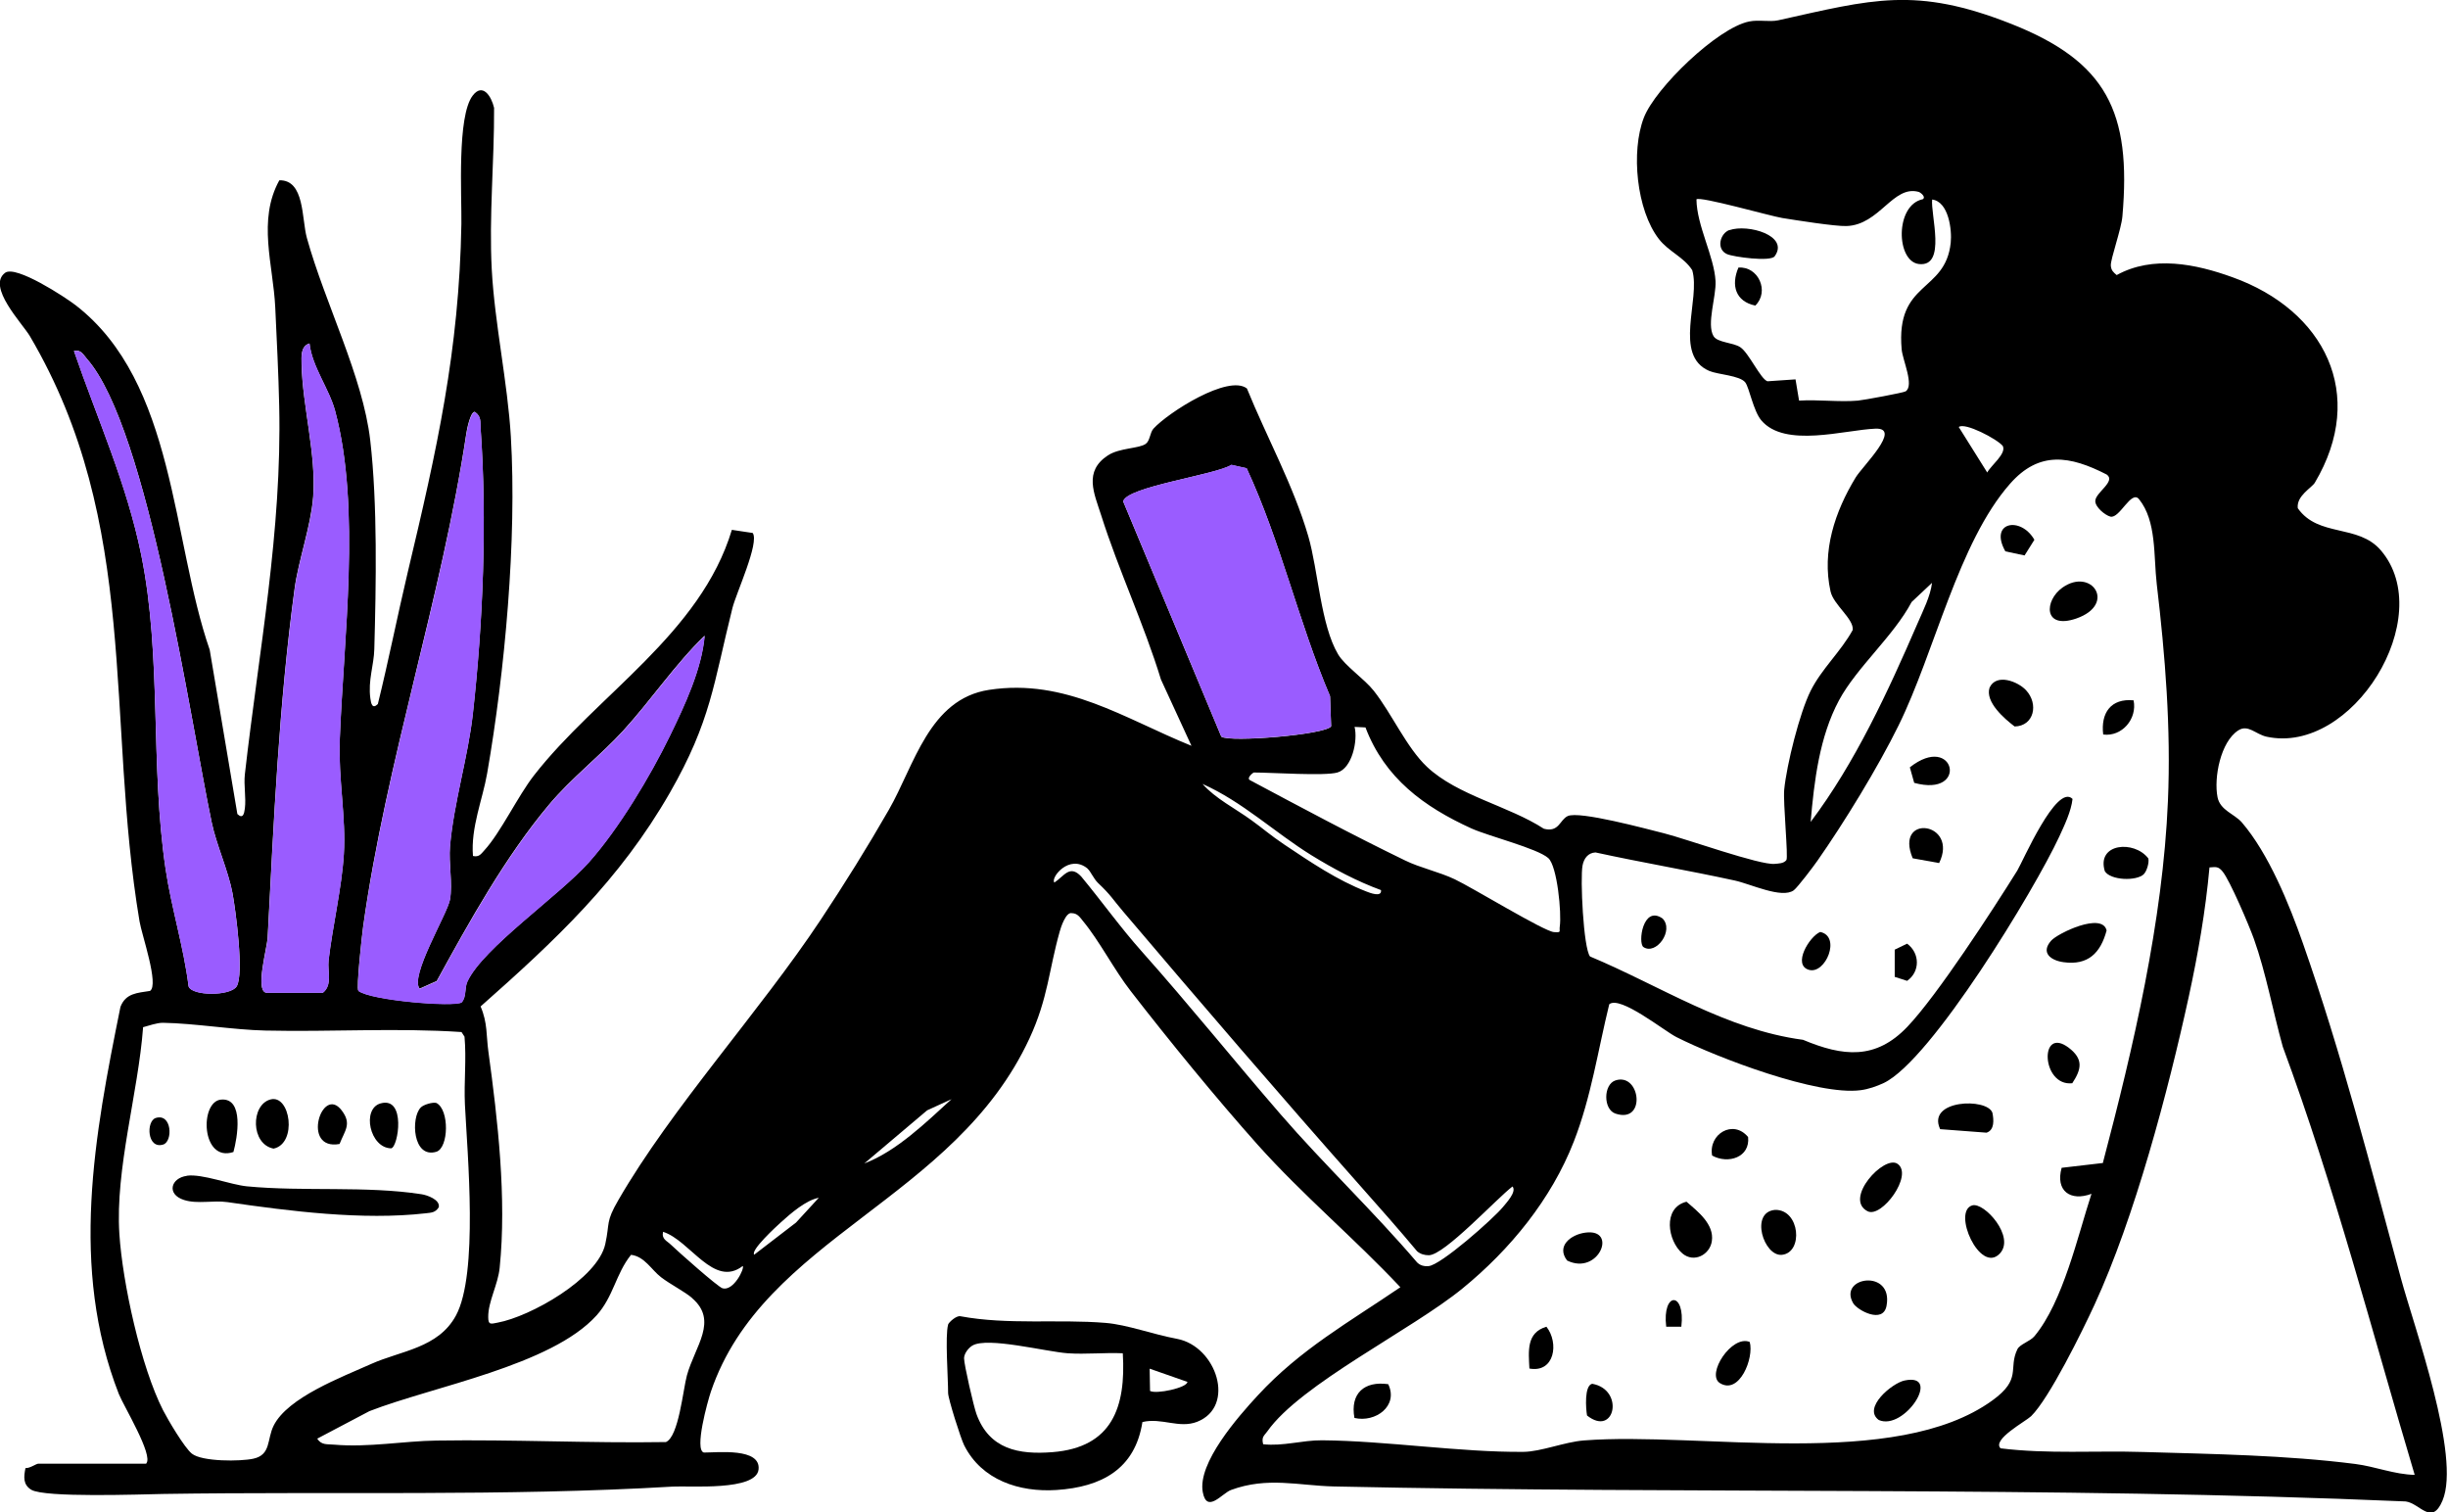 <svg width="416" height="257" viewBox="0 0 416 257" fill="none" xmlns="http://www.w3.org/2000/svg"><g><path d="M24.846 248.67C26.143 247.351 20.979 238.859 20.192 236.869C11.809 215.397 16.047 192.906 20.47 171.087C21.372 168.75 23.341 168.726 25.494 168.379C27.069 167.361 24.082 158.823 23.711 156.555C17.922 122.079 23.896 89.06 5.071 57.106C3.774 54.931 -2.292 48.684 0.88 46.346C2.709 45.028 11.045 50.465 12.874 51.877C29.848 65.019 29.153 91.744 35.636 110.417L40.337 138.322C41.286 139.225 41.495 138.276 41.611 137.374C41.842 135.546 41.402 133.44 41.611 131.566C43.995 110.533 47.932 90.287 47.446 68.953C47.33 63.515 47.029 57.731 46.774 52.224C46.427 44.981 43.718 37.438 47.469 30.635C51.799 30.543 51.243 37.16 52.146 40.423C55.249 51.599 61.663 63.955 62.914 74.807C64.164 85.659 63.909 99.357 63.608 110.301C63.539 113.055 62.52 115.577 62.937 118.678C63.053 119.58 63.284 120.552 64.21 119.626C66.04 112.222 67.522 104.702 69.281 97.275C74.237 76.45 78.034 59.605 78.405 38.063C78.474 33.181 77.641 19.76 80.327 16.243C82.017 14.022 83.499 16.336 83.962 18.326C84.008 27.442 83.082 36.675 83.568 45.814C84.055 54.908 86.278 65.089 86.81 74.182C87.852 91.698 85.791 114.143 82.781 131.427C82.017 135.846 79.979 140.613 80.373 145.449C81.392 145.68 81.716 145.148 82.318 144.477C85.05 141.515 88.014 135.245 90.747 131.751C101.375 118.099 119.043 107.71 124.369 90.032L127.911 90.564C129.092 92.207 125.086 100.815 124.461 103.337C121.243 116.202 120.826 122.496 113.856 134.666C105.311 149.568 94.359 159.795 81.67 171.017C82.874 173.817 82.619 175.992 82.99 178.653C84.587 190.315 86.115 203.619 84.911 215.42C84.634 218.266 82.943 221.158 82.966 223.796C82.966 225.161 83.383 224.976 84.564 224.745C90.121 223.727 101.56 217.294 102.857 211.394C103.667 207.692 102.88 207.715 105.08 203.92C114.157 188.209 129.069 171.943 139.443 156.324C143.495 150.216 147.408 143.945 151.044 137.605C155.374 130.085 157.875 118.77 168.086 117.22C181.077 115.23 191.103 122.125 202.472 126.73L197.285 115.461C194.391 105.998 190.107 96.951 187.12 87.533C185.939 83.831 184.11 80.106 188.278 77.375C190.269 76.08 193.581 76.242 194.715 75.409C195.433 74.876 195.41 73.511 196.012 72.84C198.513 70.087 208.747 63.562 211.897 66.014C215.231 74.228 219.793 82.466 222.317 91.097C224.007 96.904 224.424 106.206 227.388 111.181C228.569 113.171 231.857 115.346 233.454 117.382C236.511 121.246 239.012 127.008 242.485 130.293C247.695 135.199 256.378 136.934 262.353 140.821C264.946 141.492 265.039 139.317 266.405 138.669C268.373 137.744 279.858 140.868 282.822 141.608C286.504 142.534 299.101 147.046 301.578 146.791C302.25 146.722 303.106 146.745 303.57 146.143C303.917 145.657 302.991 136.356 303.199 134.18C303.616 129.946 305.816 121.13 307.691 117.382C309.567 113.633 312.832 110.718 314.846 107.039C315.032 105.142 311.581 102.781 311.072 100.491C309.544 93.642 311.836 86.908 315.333 81.147C316.513 79.203 323.298 72.655 318.69 72.84C313.457 73.048 303.315 76.172 299.309 71.429C297.943 69.809 297.271 65.876 296.577 64.973C295.65 63.793 291.922 63.654 290.464 63.029C284.281 60.368 289.028 50.882 287.569 45.907C286.133 43.662 283.563 42.76 281.896 40.608C278.098 35.703 277.126 25.73 279.349 19.992C281.294 14.947 291.853 4.743 297.225 3.656C298.892 3.309 300.675 3.772 302.18 3.448C318.111 -0.093 325.521 -2.36 341.753 4.049C357.985 10.459 362.223 18.997 360.671 36.744C360.486 38.965 358.61 44.102 358.703 45.143C358.772 45.953 359.12 46.254 359.699 46.74C365.835 43.362 373.129 44.843 379.381 47.11C394.988 52.71 402.305 66.986 393.367 82.026C392.857 82.882 390.218 84.248 390.472 86.353C393.969 91.351 400.73 88.991 404.597 93.526C414.276 104.864 399.735 128.35 385.17 125.18C383.294 124.763 382.021 123.028 380.353 124.115C377.343 126.059 376.185 132.167 376.834 135.453C377.274 137.698 379.705 138.299 380.956 139.734C385.517 145.032 389.037 153.686 391.352 160.304C397.882 178.884 402.837 198.182 408.001 217.225C410.224 225.439 418.236 247.49 415.064 254.987C413.234 259.337 411.243 255.45 408.812 255.126C348.144 252.511 287.337 253.899 226.693 252.581C220.696 252.442 215.393 250.891 209.187 253.182C207.682 253.737 205.089 257.255 204.394 253.552C203.468 248.601 210.391 240.734 213.749 237.101C220.997 229.257 229.24 224.675 237.97 218.729C230.166 210.422 221.367 203.064 213.749 194.549C206.663 186.612 198.675 176.825 192.145 168.402C189.366 164.839 186.819 159.864 184.04 156.509C183.508 155.861 183.114 155.19 182.142 155.167C181.123 154.913 180.243 157.666 180.081 158.291C178.228 164.839 178.113 169.582 174.963 176.408C162.182 204.013 129.741 210.168 120.803 236.476C120.27 238.049 117.931 246.426 119.622 246.819C121.983 246.819 129.301 245.986 128.907 249.688C128.513 253.39 117.19 252.442 114.342 252.604C85.838 254.293 56.199 253.413 27.833 253.853C23.896 253.923 7.572 254.524 5.303 253.136C3.89 252.257 4.029 250.938 4.33 249.457C5.048 249.526 6.159 248.716 6.483 248.716H24.892L24.846 248.67ZM328.346 33.852C328.022 36.397 330.847 45.398 326.1 44.866C322.187 44.426 322.001 34.824 326.748 33.852C327.35 33.458 326.331 32.672 326.03 32.602C321.677 31.422 319.408 38.225 313.781 38.41C311.859 38.479 305.19 37.415 302.875 37.045C300.86 36.721 288.866 33.296 288.287 33.875C288.333 38.341 291.297 43.547 291.529 47.758C291.668 50.396 289.977 55.047 291.181 57.106C291.853 58.24 294.493 58.17 295.743 59.003C297.202 59.975 299.17 64.395 300.351 64.788L305.121 64.464L305.723 68.074C308.988 67.865 312.508 68.351 315.726 68.074C316.722 67.981 323.483 66.732 323.831 66.5C325.336 65.505 323.321 61.202 323.159 59.373C322.117 47.665 330.592 49.817 331.495 41.256C331.727 39.081 331.148 34.222 328.3 33.898L328.346 33.852ZM45.176 168.68H54.855C56.523 167.384 55.62 165.07 55.828 163.196C56.499 157.412 58.074 150.84 58.421 145.148C58.815 138.97 57.472 132.283 57.727 125.735C58.352 108.728 61.385 86.376 56.94 69.809C55.944 66.061 53.026 62.335 52.586 58.355C51.058 58.818 51.22 60.646 51.243 61.896C51.405 69.069 53.767 77.26 53.211 84.456C52.818 89.43 50.711 95.192 50.062 100.005C47.399 119.696 46.52 139.456 45.477 159.286C45.385 161.114 43.37 168.125 45.153 168.657L45.176 168.68ZM12.573 59.651C16.556 71.197 21.581 82.281 24.012 94.336C27.532 111.759 25.494 129.784 28.134 147.624C29.13 154.311 31.214 160.859 32.047 167.593C32.603 169.259 39.179 169.282 40.221 167.593C41.495 165.533 40.059 154.704 39.503 151.743C38.785 147.948 36.771 143.528 35.984 139.78C32.279 122.195 25.239 72.886 14.773 60.97C14.125 60.23 13.777 59.373 12.573 59.628V59.651ZM71.342 168.032C69.467 166.019 76.043 155.283 76.46 152.83C76.946 150.146 76.228 146.629 76.46 143.806C77.108 136.332 79.539 128.65 80.35 121.246C82.086 105.628 82.781 88.505 81.67 72.84C81.577 71.683 81.832 70.758 80.674 69.971C79.933 69.971 79.331 72.979 79.238 73.673C75.047 101.555 65.623 129.391 61.709 157.435C61.501 158.985 60.505 167.917 60.899 168.356C63.006 169.999 77.27 171.156 78.451 170.3C79.308 169.305 78.891 167.917 79.424 166.76C82.063 161.044 95.077 152.136 100.101 146.467C105.126 140.798 110.475 131.89 113.833 125.018C116.357 119.835 119.251 113.657 119.737 108.011C114.689 112.893 110.66 118.932 105.89 124.161C102.023 128.396 97.114 132.167 93.294 136.726C85.884 145.542 79.748 156.602 74.213 166.69L71.319 167.986L71.342 168.032ZM332.861 72.562L337.701 80.291C338.28 79.134 341.012 77.075 340.341 75.779C339.391 74.599 333.857 71.706 332.861 72.562ZM357.337 197.65C362.524 177.982 367.548 156.555 368.405 136.124C368.938 123.722 367.942 111.435 366.506 99.241C365.951 94.475 366.506 88.551 363.496 84.826C362.176 83.183 360.208 88.158 358.634 87.788C357.73 87.556 356.04 86.168 356.063 85.127C356.063 83.715 359.629 81.795 358.008 80.638C351.756 77.422 346.523 76.566 341.568 82.211C332.769 92.207 328.786 110.787 322.627 123.282C319.176 130.316 313.341 139.849 308.826 146.282C308.201 147.184 305.491 150.771 304.82 151.28C302.782 152.761 297.48 150.192 294.77 149.614C286.921 147.902 278.978 146.56 271.129 144.847C269.855 144.917 269.16 145.865 268.929 147.069C268.512 149.174 269.068 161.114 270.202 162.525C282.151 167.523 293.288 174.951 306.395 176.686C313.202 179.532 318.736 180.134 324.132 174.465C329.226 169.12 338.604 154.658 342.795 147.948C343.698 146.49 349.487 133.024 352.196 135.754C351.965 137.86 350.807 140.266 349.927 142.186C345.782 151.118 328.23 180.134 320.126 184.021C318.945 184.576 317.486 185.085 316.189 185.247C308.826 186.219 291.807 179.717 284.883 176.223C282.845 175.205 275.297 169.097 273.467 170.647C271.545 178.445 270.411 186.381 267.447 193.971C263.626 203.781 256.61 212.343 248.529 218.937C239.961 225.948 220.997 235.203 215.37 243.209C214.861 243.95 214.328 244.112 214.652 245.408C218.079 245.778 221.275 244.713 224.678 244.737C235.608 244.829 248.205 246.796 258.879 246.703C261.866 246.68 265.872 245.014 269.184 244.76C288.889 243.233 322.117 249.896 338.581 237.957C343.652 234.278 341.221 232.612 342.818 229.28C343.235 228.401 344.995 227.938 345.736 227.036C350.599 221.158 353.053 210.098 355.415 202.856C351.826 204.198 349.255 202.347 350.344 198.436L357.29 197.626L357.337 197.65ZM226.207 123.398L226.022 118.307C220.626 105.604 217.662 92.115 211.85 79.573L209.257 78.995C206.548 80.707 191.334 82.72 190.871 85.219L207.543 125.18C208.979 126.198 225.327 124.833 226.207 123.421V123.398ZM328.346 99.01L324.85 102.296C321.77 108.103 315.518 113.402 312.508 119.002C309.173 125.226 308.293 132.723 307.691 139.664C315.263 129.622 320.844 117.498 325.868 105.905C326.795 103.753 328.045 101.324 328.323 99.01H328.346ZM227.272 131.265C225.095 131.89 216.157 131.265 213.054 131.265C212.985 131.265 211.758 132.191 212.406 132.561C221.089 137.189 229.889 141.909 238.78 146.213C241.327 147.462 244.523 148.133 247.209 149.406C250.242 150.84 262.399 158.268 264.066 158.383C265.432 158.476 264.923 158.314 265.062 157.412C265.386 155.26 264.645 147.138 263.094 145.796C261.218 144.153 252.998 142.094 250.057 140.775C241.976 137.096 235.307 132.214 232.042 123.606L230.19 123.514C230.768 125.827 229.773 130.548 227.272 131.265ZM234.705 151.257C230.583 149.753 226.6 147.624 222.872 145.333C216.597 141.446 211.132 136.217 204.348 133.209C206.525 135.684 209.952 137.397 212.684 139.387C214.675 140.821 215.833 141.886 218.241 143.505C222.641 146.444 227.226 149.568 232.204 151.488C232.737 151.696 234.821 152.529 234.682 151.28L234.705 151.257ZM184.805 147.578C181.679 145.032 178.46 149.197 179.178 149.961C180.822 148.897 181.771 146.837 183.739 148.943C187.213 153.131 190.408 157.62 194.044 161.692C202.102 170.739 209.627 180.111 217.593 189.32C225.049 197.927 233.408 205.841 240.818 214.518C241.374 215.05 241.976 215.189 242.74 215.142C244.801 215.027 253.739 207.113 255.383 205.123C255.939 204.429 257.791 202.509 257.027 201.606C254.318 203.666 245.472 213.268 242.809 213.291C242.068 213.291 241.397 213.106 240.818 212.62C237.692 208.872 234.45 205.216 231.208 201.56C217.755 186.381 203.885 170.23 190.825 154.843C189.065 152.784 188.88 152.205 186.588 150.03C185.823 149.29 185.314 148.017 184.828 147.624L184.805 147.578ZM410.34 250.614C403.069 226.203 396.748 201.722 387.925 177.866C386.281 171.966 385.054 165.256 383.016 159.54C382.229 157.342 378.941 149.591 377.691 148.087C376.95 147.184 376.556 147.323 375.468 147.393C374.796 154.797 373.523 162.109 371.948 169.351C368.428 185.479 362.755 206.882 355.924 221.714C353.863 226.179 348.26 237.587 345.157 240.641C344.277 241.497 338.442 244.621 339.97 246.102C348.028 247.097 356.11 246.472 364.214 246.726C376.093 247.074 388.481 247.259 400.267 248.763C403.671 249.202 406.89 250.544 410.363 250.614H410.34ZM24.313 174.604C23.48 185.733 19.566 198.645 20.284 209.658C20.817 217.965 23.943 232.265 27.717 239.646C28.574 241.312 31.353 246.009 32.603 247.004C34.34 248.392 40.87 248.346 43.069 247.86C46.08 247.189 45.339 244.598 46.496 242.261C48.881 237.448 58.097 234 63.099 231.756C68.1 229.511 74.468 229.095 77.478 223.542C81.322 216.461 79.424 196.099 79.007 187.7C78.822 183.859 79.285 179.995 78.937 176.154L78.428 175.367C67.406 174.627 56.199 175.367 45.107 175.113C39.665 174.997 33.136 173.886 27.694 173.794C26.606 173.794 25.332 174.28 24.267 174.557L24.313 174.604ZM161.742 186.751L157.55 188.672L146.876 197.696C152.34 195.637 157.388 190.708 161.718 186.751H161.742ZM139.142 203.527C136.942 203.943 134.372 206.188 132.681 207.715C131.964 208.363 127.495 212.458 128.166 213.199L135.275 207.738L139.142 203.527ZM126.221 215.119C121.289 218.914 117.283 210.769 112.675 209.311C112.397 210.584 113.346 210.839 114.018 211.51C115.176 212.62 121.983 218.683 122.794 218.914C124.67 219.423 126.568 215.513 126.221 215.119ZM117.584 220.534C116.334 219.469 113.925 218.243 112.351 217.04C110.684 215.767 109.549 213.499 107.233 213.222C104.64 216.438 104.269 220.302 101.375 223.518C93.664 232.057 73.588 235.574 62.775 239.785L53.906 244.459C54.647 245.616 55.643 245.361 56.777 245.477C62.636 245.986 68.633 244.852 74.213 244.783C87.227 244.575 100.264 245.246 113.161 245.037C115.338 244.135 116.079 236.083 116.727 233.723C118.093 228.748 122.122 224.421 117.584 220.557V220.534Z" fill="black" /><path d="M161.093 225.115C161.209 224.699 162.506 223.518 163.201 223.657C171.282 225.161 179.803 224.12 187.884 224.791C191.566 225.092 195.896 226.735 200.018 227.498C206.733 228.771 210.067 238.975 203.445 241.59C200.388 242.793 197.401 240.849 194.136 241.636C192.886 249.642 187.19 252.673 179.548 253.182C173.204 253.599 166.813 251.493 163.849 245.593C163.27 244.459 161.117 237.656 161.117 236.707C161.117 234.07 160.584 227.012 161.117 225.092L161.093 225.115ZM190.802 229.951C187.699 229.812 184.527 230.159 181.447 229.951C177.673 229.673 167.855 227.128 165.261 228.632C164.613 229.002 163.849 229.951 163.826 230.784C163.826 231.895 165.47 238.998 165.933 240.271C168.11 246.264 173.111 247.212 178.877 246.75C188.996 245.94 191.358 239.114 190.802 229.951ZM195.41 236.337C196.429 236.962 201.778 235.805 201.778 234.81L195.364 232.566L195.433 236.337H195.41Z" fill="black" /><path d="M71.342 168.032L74.237 166.737C79.771 156.648 85.93 145.588 93.317 136.772C97.138 132.214 102.047 128.442 105.914 124.208C110.684 118.979 114.713 112.939 119.761 108.057C119.274 113.703 116.38 119.881 113.856 125.064C110.498 131.959 105.196 140.821 100.125 146.513C95.054 152.205 82.087 161.091 79.447 166.806C78.914 167.963 79.331 169.351 78.474 170.346C77.27 171.202 63.006 170.045 60.922 168.402C60.529 167.963 61.501 159.031 61.733 157.481C65.646 129.414 75.07 101.601 79.261 73.719C79.377 73.002 79.956 70.017 80.697 70.017C81.855 70.781 81.623 71.73 81.693 72.886C82.781 88.551 82.11 105.674 80.373 121.292C79.539 128.697 77.131 136.379 76.483 143.852C76.228 146.675 76.946 150.192 76.483 152.877C76.043 155.306 69.49 166.065 71.365 168.079L71.342 168.032Z" fill="#9A5CFF" /><path d="M45.176 168.68C43.394 168.148 45.408 161.16 45.501 159.309C46.543 139.479 47.423 119.719 50.086 100.028C50.734 95.192 52.864 89.431 53.235 84.479C53.79 77.283 51.405 69.092 51.267 61.919C51.243 60.646 51.058 58.818 52.609 58.379C53.073 62.358 55.967 66.084 56.963 69.832C61.409 86.4 58.375 108.751 57.75 125.758C57.495 132.283 58.838 138.993 58.445 145.171C58.097 150.84 56.523 157.435 55.851 163.219C55.643 165.094 56.546 167.384 54.879 168.703H45.2L45.176 168.68Z" fill="#9A5CFF" /><path d="M226.207 123.398C225.327 124.809 209.002 126.175 207.543 125.156L190.871 85.196C191.334 82.72 206.525 80.707 209.257 78.972L211.85 79.55C217.662 92.091 220.626 105.581 226.022 118.284L226.207 123.375V123.398Z" fill="#9A5CFF" /><path d="M12.573 59.651C13.778 59.397 14.125 60.253 14.773 60.993C25.24 72.91 32.279 122.218 35.984 139.803C36.771 143.552 38.809 147.948 39.503 151.766C40.059 154.728 41.472 165.556 40.221 167.616C39.179 169.305 32.603 169.282 32.047 167.616C31.214 160.882 29.13 154.334 28.134 147.647C25.494 129.807 27.509 111.759 24.012 94.359C21.581 82.304 16.533 71.221 12.573 59.674V59.651Z" fill="#9A5CFF" /><path d="M285.902 212.99C283.401 210.885 282.475 205.216 286.597 204.198C288.519 205.864 291.32 208.016 290.904 210.885C290.579 213.199 287.87 214.656 285.902 212.99Z" fill="black" /><path d="M348.561 159.841C349.696 158.569 357.244 154.936 357.985 158.106C356.966 161.924 354.836 164.076 350.668 163.497C348.468 163.196 346.755 161.877 348.561 159.841Z" fill="black" /><path d="M344.277 117.266C346.477 119.603 345.667 123.375 342.355 123.444C340.619 122.125 337.307 119.279 338.095 116.85C339.252 114.351 342.911 115.808 344.277 117.266Z" fill="black" /><path d="M329.689 191.842C327.373 186.844 337.701 186.497 338.581 189.088C338.812 190.245 338.974 192.004 337.585 192.466L329.666 191.865L329.689 191.842Z" fill="black" /><path d="M339.808 213.037C336.451 216.508 331.704 205.841 335.154 204.823C337.168 204.221 342.564 210.191 339.808 213.037Z" fill="black" /><path d="M350.483 99.843C355.438 96.349 359.745 102.689 352.845 105.095C347.195 107.039 347.38 102.041 350.483 99.843Z" fill="black" /><path d="M322.464 197.765C325.197 199.663 319.755 207.044 317.37 205.817C313.249 203.712 320.195 196.169 322.464 197.765Z" fill="black" /><path d="M323.645 234.579C330.106 233.214 323.599 243.186 319.269 241.289C316.467 239.23 321.538 235.018 323.645 234.579Z" fill="black" /><path d="M301.648 205.586C305.885 205.494 306.487 212.852 302.805 213.222C299.726 213.523 297.317 205.956 301.648 205.586Z" fill="black" /><path d="M364.33 148.527C363.056 149.776 358.634 149.591 357.684 148.041C356.225 143.274 362.686 142.719 365.071 145.866C365.256 146.537 364.816 148.018 364.33 148.503V148.527Z" fill="black" /><path d="M329.527 146.652L325.035 145.842C321.839 138.16 332.931 139.664 329.527 146.652Z" fill="black" /><path d="M297.341 228.031C298.105 230.738 295.581 237.078 292.27 235.018C289.885 233.537 294.284 226.758 297.341 228.031Z" fill="black" /><path d="M235.909 235.203C237.692 238.906 233.732 241.775 230.166 240.942C229.402 236.754 231.857 234.625 235.909 235.203Z" fill="black" /><path d="M314.916 221.436C312.299 216.924 321.77 215.536 320.589 221.876C320.01 225.069 315.564 222.593 314.916 221.436Z" fill="black" /><path d="M352.15 184.067C346.871 184.646 346.5 174.187 351.571 178.051C354.072 179.972 353.725 181.684 352.15 184.067Z" fill="black" /><path d="M325.29 133.024L324.549 130.386C332.19 124.347 334.644 135.592 325.29 133.024Z" fill="black" /><path d="M269.415 209.45C274.995 208.71 271.661 216.808 266.312 214.194C264.413 211.741 266.937 209.774 269.415 209.45Z" fill="black" /><path d="M290.95 196.354C290.278 192.721 294.516 190.13 297.063 193.207C297.433 196.655 293.682 197.858 290.95 196.354Z" fill="black" /><path d="M274.532 183.582C278.77 182.216 279.812 190.986 274.532 189.227C272.425 188.533 272.448 184.253 274.532 183.582Z" fill="black" /><path d="M270.573 235.134C276.13 236.129 274.417 244.274 269.693 240.525C269.485 239.368 269.207 235.412 270.573 235.134Z" fill="black" /><path d="M340.781 93.688C337.956 88.667 343.397 87.672 345.713 91.721L344.045 94.382L340.781 93.688Z" fill="black" /><path d="M259.898 232.543C259.759 229.627 259.342 226.457 262.792 225.439C264.969 228.192 264.182 233.329 259.898 232.543Z" fill="black" /><path d="M362.57 119.002C363.218 122.148 360.602 125.226 357.406 124.809C356.966 121.153 358.703 118.631 362.57 119.002Z" fill="black" /><path d="M309.312 158.36C312.924 159.101 310.215 165.626 307.39 164.793C304.565 163.96 307.46 159.147 309.312 158.36Z" fill="black" /><path d="M321.978 165.996V161.368L324.085 160.35C326.285 161.97 326.308 165.117 324.085 166.667L322.001 165.996H321.978Z" fill="black" /><path d="M279.279 160.929C278.307 160.281 279.164 153.733 282.521 156.07C284.536 158.106 281.41 162.363 279.279 160.929Z" fill="black" /><path d="M285.717 225.439H283.146C282.429 219.423 286.434 219.4 285.717 225.439Z" fill="black" /><path d="M31.769 199.778C34.386 199.431 39.156 201.305 41.958 201.583C51.591 202.509 62.219 201.467 71.62 202.925C72.57 203.064 74.839 203.851 74.561 205.146C73.959 206.072 73.311 206.049 72.338 206.165C61.617 207.391 49.182 205.794 38.647 204.267C36.238 203.92 33.552 204.637 31.26 203.897C28.25 202.925 29.037 200.172 31.746 199.801L31.769 199.778Z" fill="black" /><path d="M39.666 195.752C34.178 197.58 33.877 187.145 37.581 186.844C41.518 186.52 40.337 193.346 39.666 195.752Z" fill="black" /><path d="M45.964 186.821C49.344 185.918 50.572 194.295 46.496 195.174C42.583 194.433 42.583 187.723 45.964 186.821Z" fill="black" /><path d="M71.504 188.186C71.968 187.7 73.542 187.237 74.167 187.422C76.39 188.579 76.251 195.012 74.167 195.706C70.115 196.932 69.791 189.898 71.504 188.186Z" fill="black" /><path d="M64.674 187.492C69.05 186.265 67.684 194.896 66.48 195.127C62.821 195.081 61.432 188.394 64.674 187.492Z" fill="black" /><path d="M57.704 194.387C51.127 195.59 54.693 184.206 58.074 188.695C59.811 190.986 58.607 192.073 57.704 194.387Z" fill="black" /><path d="M26.467 189.968C29.222 189.111 29.407 193.947 27.74 194.48C24.985 195.336 24.799 190.5 26.467 189.968Z" fill="black" /><path d="M293.891 39.104C297.017 38.017 304.125 40.03 301.578 43.547C300.884 44.519 294.562 43.663 293.474 43.177C291.575 42.32 292.316 39.636 293.891 39.081V39.104Z" fill="black" /><path d="M295.419 45.467C298.799 45.213 300.745 49.517 298.29 51.923C294.933 51.229 294.122 48.498 295.419 45.467Z" fill="black" /></g><defs><rect width="415.758" height="257" fill="white" /></defs></svg> 